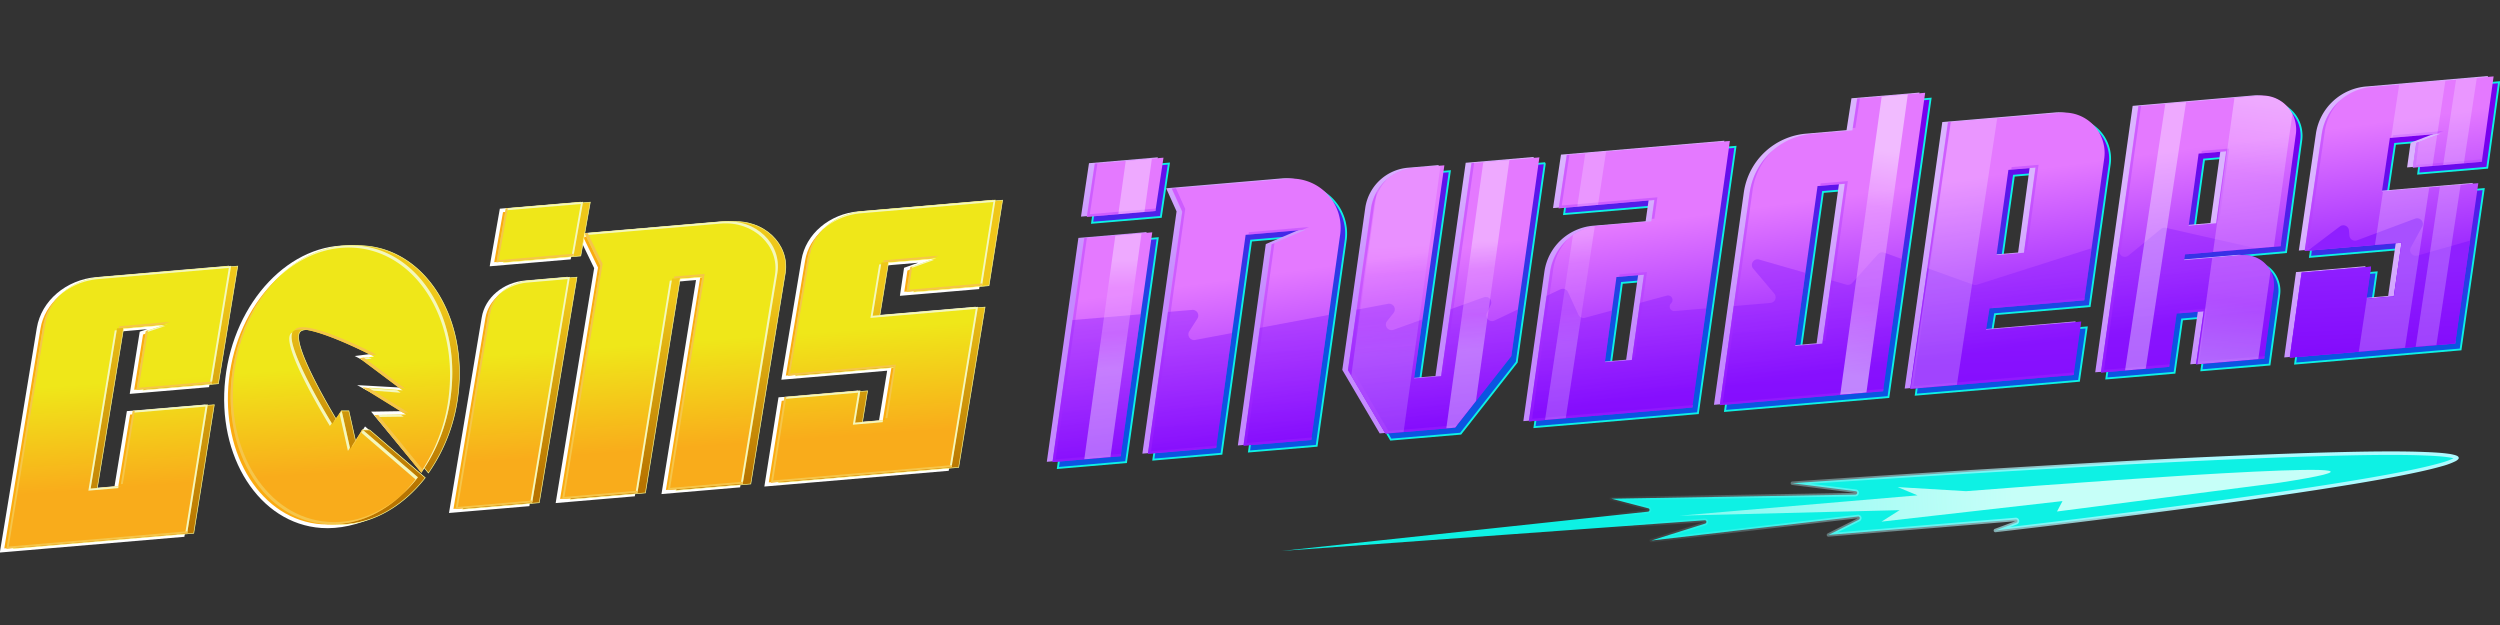 <svg id="Capa_1" data-name="Capa 1" xmlns="http://www.w3.org/2000/svg" xmlns:xlink="http://www.w3.org/1999/xlink" viewBox="0 0 720 180"><rect x="0" y="0" width="720" height="180" fill="#333333" stroke="none"/><defs><style>.cls-1{fill:none;}.cls-2,.cls-3,.cls-4,.cls-5,.cls-6,.cls-7,.cls-8,.cls-9{stroke:#0ef1e4;stroke-width:0.54px;}.cls-2,.cls-3,.cls-4,.cls-5,.cls-55,.cls-56,.cls-57,.cls-58,.cls-59,.cls-6,.cls-60,.cls-7,.cls-8,.cls-9{stroke-miterlimit:10;}.cls-2{fill:url(#Degradado_sin_nombre_38);}.cls-3{fill:url(#Degradado_sin_nombre_38-2);}.cls-4{fill:url(#Degradado_sin_nombre_38-3);}.cls-5{fill:url(#Degradado_sin_nombre_38-4);}.cls-6{fill:url(#Degradado_sin_nombre_38-5);}.cls-7{fill:url(#Degradado_sin_nombre_38-6);}.cls-8{fill:url(#Degradado_sin_nombre_38-7);}.cls-9{fill:url(#Degradado_sin_nombre_38-8);}.cls-10{fill:url(#Degradado_sin_nombre_31);}.cls-11{fill:url(#Degradado_sin_nombre_31-2);}.cls-12{fill:url(#Degradado_sin_nombre_31-3);}.cls-13{fill:url(#Degradado_sin_nombre_31-4);}.cls-14{fill:url(#Degradado_sin_nombre_31-5);}.cls-15{fill:url(#Degradado_sin_nombre_31-6);}.cls-16{fill:url(#Degradado_sin_nombre_31-7);}.cls-17{fill:url(#Degradado_sin_nombre_31-8);}.cls-18{fill:url(#Degradado_sin_nombre_23);}.cls-19{fill:url(#Degradado_sin_nombre_23-2);}.cls-20{fill:url(#Degradado_sin_nombre_23-3);}.cls-21{fill:url(#Degradado_sin_nombre_23-4);}.cls-22{fill:url(#Degradado_sin_nombre_23-5);}.cls-23{fill:url(#Degradado_sin_nombre_23-6);}.cls-24{fill:url(#Degradado_sin_nombre_23-7);}.cls-25{fill:url(#Degradado_sin_nombre_23-8);}.cls-26{opacity:0.46;}.cls-27{fill:#b43dff;}.cls-28{clip-path:url(#clip-path);}.cls-29{opacity:0.44;}.cls-29,.cls-39{fill:url(#Degradado_sin_nombre_17);}.cls-30{opacity:0.36;}.cls-31{fill:#fff;}.cls-32{fill:url(#Degradado_sin_nombre_67);}.cls-33{clip-path:url(#clip-path-2);}.cls-34{opacity:0.22;}.cls-35{clip-path:url(#clip-path-3);}.cls-36{fill:url(#Degradado_sin_nombre_67-2);}.cls-37{opacity:0.47;fill:url(#Degradado_sin_nombre_67-3);}.cls-38{clip-path:url(#clip-path-4);}.cls-40{clip-path:url(#clip-path-5);}.cls-41{opacity:0.49;}.cls-42{fill:url(#Degradado_sin_nombre_67-4);}.cls-43{clip-path:url(#clip-path-6);}.cls-44{clip-path:url(#clip-path-7);}.cls-45{fill:url(#Degradado_sin_nombre_70);}.cls-46{clip-path:url(#clip-path-8);}.cls-47{fill:url(#Degradado_sin_nombre_67-5);}.cls-48{fill:url(#Degradado_sin_nombre_67-6);}.cls-49{fill:url(#Degradado_sin_nombre_67-7);}.cls-50{fill:url(#Degradado_sin_nombre_67-8);}.cls-51{fill:url(#Degradado_sin_nombre_67-9);}.cls-52{fill:url(#Degradado_sin_nombre_67-10);}.cls-53{fill:#0ef1e4;stroke-linecap:round;stroke-linejoin:round;stroke-width:1.01px;stroke:url(#Degradado_sin_nombre_39);}.cls-54{fill:url(#Degradado_sin_nombre_2);}.cls-55{fill:#fbab10;stroke:#fff;stroke-width:1.07px;}.cls-56,.cls-57,.cls-58,.cls-59,.cls-60{stroke:#ffff95;stroke-width:0.18px;}.cls-56{fill:url(#Degradado_sin_nombre_144);}.cls-57{fill:url(#Degradado_sin_nombre_144-2);}.cls-58{fill:url(#Degradado_sin_nombre_144-3);}.cls-59{fill:url(#Degradado_sin_nombre_144-4);}.cls-60{fill:url(#Degradado_sin_nombre_144-5);}.cls-61{fill:url(#Degradado_sin_nombre_9);}.cls-62{fill:url(#Degradado_sin_nombre_9-2);}.cls-63{fill:url(#Degradado_sin_nombre_9-3);}.cls-64{fill:url(#Degradado_sin_nombre_9-4);}.cls-65{fill:url(#Degradado_sin_nombre_9-5);}.cls-66{fill:#f4f7bd;}.cls-67{fill:#f5c54a;}</style><linearGradient id="Degradado_sin_nombre_38" x1="330.02" y1="100.54" x2="327.95" y2="45.62" gradientTransform="matrix(1, 0.04, -0.04, 1, -4.94, -18.45)" gradientUnits="userSpaceOnUse"><stop offset="0" stop-color="#0c54e1"/><stop offset="1" stop-color="#70e"/></linearGradient><linearGradient id="Degradado_sin_nombre_38-2" x1="369.3" y1="99.06" x2="367.23" y2="44.14" xlink:href="#Degradado_sin_nombre_38"/><linearGradient id="Degradado_sin_nombre_38-3" x1="426.61" y1="96.9" x2="424.54" y2="41.98" xlink:href="#Degradado_sin_nombre_38"/><linearGradient id="Degradado_sin_nombre_38-4" x1="699.36" y1="86.63" x2="697.3" y2="31.71" xlink:href="#Degradado_sin_nombre_38"/><linearGradient id="Degradado_sin_nombre_38-5" x1="535.56" y1="92.8" x2="533.5" y2="37.88" xlink:href="#Degradado_sin_nombre_38"/><linearGradient id="Degradado_sin_nombre_38-6" x1="588.81" y1="90.79" x2="586.74" y2="35.87" xlink:href="#Degradado_sin_nombre_38"/><linearGradient id="Degradado_sin_nombre_38-7" x1="643.81" y1="88.72" x2="641.74" y2="33.8" xlink:href="#Degradado_sin_nombre_38"/><linearGradient id="Degradado_sin_nombre_38-8" x1="480.08" y1="94.89" x2="478.02" y2="39.97" xlink:href="#Degradado_sin_nombre_38"/><linearGradient id="Degradado_sin_nombre_31" x1="326.81" y1="88.89" x2="328.87" y2="41.33" gradientTransform="matrix(1, 0.04, -0.04, 1, -4.94, -18.45)" gradientUnits="userSpaceOnUse"><stop offset="0" stop-color="#c48aff"/><stop offset="1" stop-color="#dab4ff"/></linearGradient><linearGradient id="Degradado_sin_nombre_31-2" x1="366.68" y1="90.63" x2="368.74" y2="43.06" xlink:href="#Degradado_sin_nombre_31"/><linearGradient id="Degradado_sin_nombre_31-3" x1="421.95" y1="93.03" x2="424.02" y2="45.46" xlink:href="#Degradado_sin_nombre_31"/><linearGradient id="Degradado_sin_nombre_31-4" x1="692.57" y1="104.8" x2="694.64" y2="57.23" xlink:href="#Degradado_sin_nombre_31"/><linearGradient id="Degradado_sin_nombre_31-5" x1="530.15" y1="97.73" x2="532.21" y2="50.17" xlink:href="#Degradado_sin_nombre_31"/><linearGradient id="Degradado_sin_nombre_31-6" x1="583.72" y1="100.06" x2="585.79" y2="52.5" xlink:href="#Degradado_sin_nombre_31"/><linearGradient id="Degradado_sin_nombre_31-7" x1="638.04" y1="102.43" x2="640.11" y2="54.86" xlink:href="#Degradado_sin_nombre_31"/><linearGradient id="Degradado_sin_nombre_31-8" x1="475.63" y1="95.36" x2="477.69" y2="47.8" xlink:href="#Degradado_sin_nombre_31"/><linearGradient id="Degradado_sin_nombre_23" x1="336.29" y1="139.74" x2="327.56" y2="90.57" gradientTransform="matrix(1, 0.04, -0.04, 1, -4.94, -18.45)" gradientUnits="userSpaceOnUse"><stop offset="0" stop-color="#8914ff"/><stop offset="1" stop-color="#e479ff"/></linearGradient><linearGradient id="Degradado_sin_nombre_23-2" x1="373.52" y1="133.13" x2="364.79" y2="83.96" xlink:href="#Degradado_sin_nombre_23"/><linearGradient id="Degradado_sin_nombre_23-3" x1="432.41" y1="122.68" x2="423.68" y2="73.5" xlink:href="#Degradado_sin_nombre_23"/><linearGradient id="Degradado_sin_nombre_23-4" x1="700.56" y1="75.06" x2="691.82" y2="25.89" xlink:href="#Degradado_sin_nombre_23"/><linearGradient id="Degradado_sin_nombre_23-5" x1="539.37" y1="103.68" x2="530.64" y2="54.51" xlink:href="#Degradado_sin_nombre_23"/><linearGradient id="Degradado_sin_nombre_23-6" x1="590.56" y1="94.59" x2="581.83" y2="45.42" xlink:href="#Degradado_sin_nombre_23"/><linearGradient id="Degradado_sin_nombre_23-7" x1="645.03" y1="84.92" x2="636.29" y2="35.75" xlink:href="#Degradado_sin_nombre_23"/><linearGradient id="Degradado_sin_nombre_23-8" x1="483.94" y1="113.52" x2="475.21" y2="64.35" xlink:href="#Degradado_sin_nombre_23"/><clipPath id="clip-path"><path class="cls-1" d="M312.21,68.59l19.64-1.68-9.1,64.48-19.64,1.69Zm3.05-21.49,19.82-1.69-2.31,15.36L313,62.46Z"/></clipPath><linearGradient id="Degradado_sin_nombre_17" x1="522.64" y1="120.43" x2="519.42" y2="80.91" gradientTransform="matrix(1, 0.04, -0.04, 1, -4.94, -18.45)" gradientUnits="userSpaceOnUse"><stop offset="0" stop-color="#7d00fa"/><stop offset="1" stop-color="#8f1fff"/></linearGradient><linearGradient id="Degradado_sin_nombre_67" x1="330.31" y1="76.98" x2="333.53" y2="111.45" gradientTransform="matrix(1, 0.04, -0.04, 1, -4.94, -18.45)" gradientUnits="userSpaceOnUse"><stop offset="0.09" stop-color="#fff"/><stop offset="0.32" stop-color="#efb1ff"/><stop offset="0.7" stop-color="#eda7ff"/><stop offset="1" stop-color="#fff"/></linearGradient><clipPath id="clip-path-2"><path class="cls-1" d="M386,67.32l-8.38,59.39-19.5,1.64,8.05-58,9.89-4.22-17.32,1.5L350.23,129l-19.64,1.68L340.44,61l-3-6.66,33.14-2.84A14.16,14.16,0,0,1,386,67.32Z"/></clipPath><clipPath id="clip-path-3"><path class="cls-1" d="M443.35,45.27l-8.09,57.3-16.16,20.6L399,124.88,388.21,106.6l6.63-46.71a13.63,13.63,0,0,1,12.43-11.54l8.71-.74L407.26,109l7.78-.67L423.75,47l19.64-1.68Z"/></clipPath><linearGradient id="Degradado_sin_nombre_67-2" x1="430.04" y1="67.68" x2="433.25" y2="102.14" xlink:href="#Degradado_sin_nombre_67"/><linearGradient id="Degradado_sin_nombre_67-3" x1="410.66" y1="69.49" x2="413.88" y2="103.95" xlink:href="#Degradado_sin_nombre_67"/><clipPath id="clip-path-4"><path class="cls-1" d="M694.87,48.28l19.89-1.69L718.16,22l-34.88,3a16,16,0,0,0-14.63,13.51l-4.93,33.78,27.9-2.39-2.21,15.45-7.86.67,1.31-9.23-20,1.7L659.44,103l47.65-4.07,6.66-46.18L686,55.12l2.28-15.39,14.59-1.24-7,2.69Z"/></clipPath><clipPath id="clip-path-5"><path class="cls-1" d="M534.85,28.37l19.6-1.65-12.14,85.93-47,4,8.61-61.33a19.81,19.81,0,0,1,18.07-16.78l11.49-1Zm-3.58,24.56-7.82.66L517,99.64l7.83-.67Z"/></clipPath><linearGradient id="Degradado_sin_nombre_67-4" x1="551.31" y1="33.38" x2="543.95" y2="105.07" xlink:href="#Degradado_sin_nombre_67"/><clipPath id="clip-path-6"><path class="cls-1" d="M597.19,108l-47.06,4L561,35.23l32.34-2.75a11.62,11.62,0,0,1,12.7,13l-5.78,41-27.28,2.33-1,6.15,27.41-2.34Zm-11-59.73-7.77.66L575,73.45l7.89-.67Z"/></clipPath><clipPath id="clip-path-7"><path class="cls-1" d="M656.82,70.91l-27.54,2.35L629,74.93l16.52-1.41a8.51,8.51,0,0,1,9.34,7.62,8,8,0,0,1,0,1.89l-2.78,20.27-19.64,1.64,2.21-15.31-7.77.67-2.17,15.35-19.64,1.64,10.77-76.73,34.74-3a9.72,9.72,0,0,1,10.65,8.68,9.07,9.07,0,0,1,0,2.21Zm-18.58-6.62,2.87-20.73-7.91.68L630.34,65Z"/></clipPath><linearGradient id="Degradado_sin_nombre_70" x1="658.13" y1="21.37" x2="651.24" y2="97.19" gradientTransform="matrix(1, 0.04, -0.04, 1, -4.94, -18.45)" gradientUnits="userSpaceOnUse"><stop offset="0" stop-color="#fff"/><stop offset="0.28" stop-color="#efb1ff"/><stop offset="0.77" stop-color="#eda7ff"/><stop offset="1" stop-color="#fff"/></linearGradient><clipPath id="clip-path-8"><path class="cls-1" d="M451.2,44.59l47-4-10.83,76.76-47.06,4,6.1-43.21A15.52,15.52,0,0,1,460.57,65l15-1.27.86-6.15L448.88,60Zm11,59.73,7.77-.65,3.47-24.56-7.9.67Z"/></clipPath><linearGradient id="Degradado_sin_nombre_67-5" x1="628" y1="49.2" x2="631.22" y2="83.67" xlink:href="#Degradado_sin_nombre_67"/><linearGradient id="Degradado_sin_nombre_67-6" x1="463.01" y1="64.6" x2="466.23" y2="99.07" xlink:href="#Degradado_sin_nombre_67"/><linearGradient id="Degradado_sin_nombre_67-7" x1="712.56" y1="41.31" x2="715.77" y2="75.78" xlink:href="#Degradado_sin_nombre_67"/><linearGradient id="Degradado_sin_nombre_67-8" x1="570.59" y1="54.56" x2="573.8" y2="89.03" xlink:href="#Degradado_sin_nombre_67"/><linearGradient id="Degradado_sin_nombre_67-9" x1="696.64" y1="42.79" x2="699.86" y2="77.26" xlink:href="#Degradado_sin_nombre_67"/><linearGradient id="Degradado_sin_nombre_67-10" x1="655.29" y1="46.65" x2="658.5" y2="81.12" xlink:href="#Degradado_sin_nombre_67"/><linearGradient id="Degradado_sin_nombre_39" x1="622.89" y1="369.12" x2="491.81" y2="281.81" gradientTransform="matrix(1, 0.04, 0.04, -1, -24.02, 442.65)" gradientUnits="userSpaceOnUse"><stop offset="0" stop-color="#adfaff"/><stop offset="1" stop-color="#c5f8ff" stop-opacity="0"/></linearGradient><linearGradient id="Degradado_sin_nombre_2" x1="590.98" y1="323.71" x2="383.33" y2="306.26" gradientTransform="matrix(1, 0.04, 0.04, -1, -24.02, 442.65)" gradientUnits="userSpaceOnUse"><stop offset="0" stop-color="#c6fff8"/><stop offset="1" stop-color="#fff" stop-opacity="0"/></linearGradient><linearGradient id="Degradado_sin_nombre_144" x1="43.2" y1="94.97" x2="50.06" y2="172.97" gradientTransform="matrix(1, 0.04, -0.04, 1, -4.94, -18.45)" gradientUnits="userSpaceOnUse"><stop offset="0.09" stop-color="#efc719"/><stop offset="1" stop-color="#b87400"/></linearGradient><linearGradient id="Degradado_sin_nombre_144-2" x1="264.79" y1="86.88" x2="268.32" y2="145.23" xlink:href="#Degradado_sin_nombre_144"/><linearGradient id="Degradado_sin_nombre_144-3" x1="160.14" y1="93.21" x2="163.66" y2="151.56" xlink:href="#Degradado_sin_nombre_144"/><linearGradient id="Degradado_sin_nombre_144-4" x1="108.84" y1="96.32" x2="112.37" y2="154.66" xlink:href="#Degradado_sin_nombre_144"/><linearGradient id="Degradado_sin_nombre_144-5" x1="203.52" y1="90.59" x2="207.05" y2="148.93" xlink:href="#Degradado_sin_nombre_144"/><linearGradient id="Degradado_sin_nombre_9" x1="43.69" y1="124.43" x2="48.63" y2="168.89" gradientTransform="matrix(1, 0.04, -0.04, 1, -4.94, -18.45)" gradientUnits="userSpaceOnUse"><stop offset="0.05" stop-color="#efe719"/><stop offset="0.73" stop-color="#f9ac1b"/></linearGradient><linearGradient id="Degradado_sin_nombre_9-2" x1="263.25" y1="100.03" x2="268.19" y2="144.49" xlink:href="#Degradado_sin_nombre_9"/><linearGradient id="Degradado_sin_nombre_9-3" x1="159.07" y1="111.61" x2="164.01" y2="156.07" xlink:href="#Degradado_sin_nombre_9"/><linearGradient id="Degradado_sin_nombre_9-4" x1="107.69" y1="117.31" x2="112.63" y2="161.78" xlink:href="#Degradado_sin_nombre_9"/><linearGradient id="Degradado_sin_nombre_9-5" x1="201.56" y1="106.88" x2="206.5" y2="151.35" xlink:href="#Degradado_sin_nombre_9"/></defs><path class="cls-2" d="M313.78,70.29l19.64-1.68-9.11,64.48-19.64,1.69Zm3.05-21.49,19.81-1.69-2.31,15.36-19.81,1.69Z"/><path class="cls-3" d="M387.58,69l-8.38,59.39-19.49,1.64,8.05-58,9.88-4.23-17.32,1.5-8.53,61.39-19.63,1.68L342,62.65,339,56l33.13-2.84A14.16,14.16,0,0,1,387.58,69Z"/><path class="cls-4" d="M444.92,47l-8.1,57.3-16.15,20.6-20.12,1.71L389.77,108.3l6.63-46.71a13.64,13.64,0,0,1,12.43-11.54l8.72-.74-8.72,61.4,7.77-.67,8.72-61.39L445,47Z"/><path class="cls-5" d="M696.44,50l19.89-1.69,3.4-24.63-34.89,3a16,16,0,0,0-14.62,13.51l-4.94,33.78,27.9-2.39L691,87l-7.86.67,1.32-9.23-20,1.7L661,104.71l47.65-4.07,6.65-46.18-27.79,2.36,2.27-15.39,14.6-1.24-7,2.69Z"/><path class="cls-6" d="M536.42,30.07,556,28.42l-12.13,85.93-47.06,4L505.44,57a19.8,19.8,0,0,1,18.07-16.78l11.49-1Zm-3.58,24.56-7.83.66-6.47,46.05,7.84-.67Z"/><path class="cls-7" d="M598.75,109.67l-47,4,10.83-76.76,32.34-2.75a11.62,11.62,0,0,1,12.7,13l-5.79,41-27.27,2.33-1,6.15,27.41-2.34Zm-11-59.73L580,50.6l-3.47,24.55,7.9-.67Z"/><path class="cls-8" d="M658.38,72.61,630.84,75l-.27,1.67,16.53-1.41a8.52,8.52,0,0,1,9.32,9.51L653.63,105,634,106.64l2.21-15.31-7.77.67-2.17,15.35L606.63,109l10.76-76.73,34.75-3A9.73,9.73,0,0,1,662.79,38a10.2,10.2,0,0,1,0,2.21ZM639.81,66l2.86-20.73-7.9.68-2.86,20.72Z"/><path class="cls-9" d="M452.76,46.29l47.05-4L489,119l-47.07,4L448,79.84a15.54,15.54,0,0,1,14.13-13.12l15-1.27L478,59.3l-27.54,2.35Zm11,59.74,7.77-.66L475,80.81l-7.89.67Z"/><path class="cls-10" d="M310.58,68.52l19.64-1.68-9.11,64.48L301.48,133ZM313.63,47l19.82-1.69L331.13,60.7l-19.81,1.69Z"/><path class="cls-11" d="M384.38,67.25,376,126.64l-19.5,1.65,8.05-58,9.89-4.23-17.33,1.5L348.6,129,329,130.65l9.85-69.77-3-6.66L369,51.39A14.14,14.14,0,0,1,384.38,67.25Z"/><path class="cls-12" d="M441.72,45.2l-8.1,57.31L417.47,123.1l-20.12,1.72-10.77-18.29,6.62-46.71a13.62,13.62,0,0,1,12.44-11.53l8.71-.75-8.72,61.4,7.78-.66,8.71-61.4,19.64-1.68Z"/><path class="cls-13" d="M693.24,48.22l19.89-1.7,3.4-24.63-34.88,3A16,16,0,0,0,667,38.38l-4.94,33.78L690,69.78l-2.21,15.44-7.86.67,1.32-9.23-20,1.7-3.39,24.58,47.65-4.07,6.65-46.18-27.79,2.36,2.27-15.38,14.6-1.25-7,2.69Z"/><path class="cls-14" d="M533.22,28.3l19.59-1.64-12.13,85.93-47.06,4,8.62-61.32a19.81,19.81,0,0,1,18.07-16.79l11.49-1Zm-3.58,24.56-7.83.67-6.47,46,7.84-.67Z"/><path class="cls-15" d="M595.55,107.91l-47,4,10.83-76.76,32.34-2.75a11.62,11.62,0,0,1,12.7,13l-5.78,41-27.28,2.33-1,6.16,27.41-2.34Zm-11-59.73-7.77.66-3.47,24.55,7.9-.67Z"/><path class="cls-16" d="M655.19,70.85l-27.54,2.34-.28,1.67,16.53-1.41A8.52,8.52,0,0,1,653.22,83l-2.78,20.28-19.64,1.64L633,89.56l-7.77.67-2.17,15.35-19.64,1.64L614.2,30.49l34.74-3a9.71,9.71,0,0,1,10.62,10.89Zm-18.58-6.63,2.86-20.73-7.9.68-2.86,20.72Z"/><path class="cls-17" d="M449.56,44.53l47.05-4-10.83,76.76-47.06,4,6.09-43.22A15.52,15.52,0,0,1,458.94,65l15-1.28.87-6.15-27.54,2.36Zm11,59.73,7.77-.66,3.47-24.55-7.89.67Z"/><path class="cls-18" d="M312.21,68.59l19.64-1.68-9.1,64.48-19.64,1.69Zm3.05-21.49,19.82-1.69-2.31,15.36L313,62.46Z"/><path class="cls-19" d="M386,67.32l-8.38,59.39-19.5,1.64,8.05-58,9.89-4.22-17.32,1.5L350.23,129l-19.64,1.68L340.44,61l-3-6.66,33.14-2.84A14.16,14.16,0,0,1,386,67.32Z"/><path class="cls-20" d="M443.35,45.27l-8.09,57.3-16.16,20.6L399,124.88,388.21,106.6l6.63-46.71a13.63,13.63,0,0,1,12.43-11.54l8.71-.74L407.26,109l7.78-.67L423.75,47l19.64-1.68Z"/><path class="cls-21" d="M694.87,48.28l19.89-1.69L718.16,22l-34.88,3a16,16,0,0,0-14.63,13.51l-4.93,33.78,27.9-2.39-2.21,15.45-7.86.67,1.31-9.23-20,1.7L659.44,103l47.65-4.07,6.66-46.18L686,55.12l2.28-15.39,14.59-1.24-7,2.69Z"/><path class="cls-22" d="M534.85,28.37l19.6-1.65-12.14,85.93-47,4,8.61-61.33a19.81,19.81,0,0,1,18.07-16.78l11.49-1Zm-3.58,24.56-7.82.66L517,99.64l7.83-.67Z"/><path class="cls-23" d="M597.19,108l-47.06,4L561,35.23l32.34-2.75a11.62,11.62,0,0,1,12.7,13l-5.78,41-27.28,2.33-1,6.15,27.41-2.34Zm-11-59.73-7.77.66L575,73.45l7.89-.67Z"/><path class="cls-24" d="M656.82,70.91l-27.54,2.35L629,74.93l16.52-1.41a8.51,8.51,0,0,1,9.34,7.62,8,8,0,0,1,0,1.89l-2.78,20.27-19.64,1.64,2.21-15.31-7.77.67-2.17,15.35-19.64,1.64,10.77-76.73,34.74-3a9.72,9.72,0,0,1,10.65,8.68,9.07,9.07,0,0,1,0,2.21Zm-18.58-6.62,2.87-20.73-7.91.68L630.34,65Z"/><path class="cls-25" d="M451.2,44.59l47-4-10.83,76.76-47.06,4,6.1-43.21A15.52,15.52,0,0,1,460.57,65l15-1.27.86-6.15L448.88,60Zm11,59.73,7.77-.65,3.47-24.56-7.9.67Z"/><g class="cls-26"><polygon class="cls-27" points="332.93 60.05 313.87 61.68 316.06 47.04 315.32 47.1 313.01 62.46 332.82 60.77 332.93 60.05"/><polygon class="cls-27" points="313.02 68.53 312.27 68.59 303.17 133.08 322.8 131.39 322.91 130.67 304.02 132.3 313.02 68.53"/><polygon class="cls-27" points="359.66 66.87 359.56 67.58 374.91 66.26 376.99 65.37 359.66 66.87"/><polygon class="cls-27" points="367.04 70.04 366.25 70.38 358.2 128.36 377.69 126.71 377.8 125.99 359.05 127.57 367.04 70.04"/><polygon class="cls-27" points="341.35 60.17 338.66 54.19 337.5 54.29 340.5 60.95 330.65 130.72 350.29 129.04 350.39 128.32 331.5 129.94 341.35 60.17"/><path class="cls-27" d="M389.12,105.82l6.62-46.71a13.59,13.59,0,0,1,3.84-7.57,13.7,13.7,0,0,0-4.69,8.35l-6.62,46.71L399,124.89l20.12-1.72.6-.76-19.87,1.69Z"/><polygon class="cls-27" points="424.56 46.89 423.81 46.95 415.2 107.63 415.95 107.56 424.56 46.89"/><path class="cls-27" d="M692.52,69.06l-27.9,2.39,4.94-33.78a16,16,0,0,1,4.57-8.91,16,16,0,0,0-5.42,9.69l-4.94,33.78,27.9-2.38-2.1,14.72.74-.06Z"/><polygon class="cls-27" points="696.66 40.88 695.87 41.18 694.93 48.29 714.82 46.59 714.92 45.87 695.78 47.5 696.66 40.88"/><polygon class="cls-27" points="663.64 78.37 662.89 78.43 659.5 103.01 707.15 98.94 707.25 98.22 660.35 102.23 663.64 78.37"/><polygon class="cls-27" points="689.13 38.95 689.03 39.67 701.35 38.62 703.73 37.71 689.13 38.95"/><polygon class="cls-27" points="535.65 28.31 534.91 28.37 533.6 36.86 534.34 36.8 535.65 28.31"/><polygon class="cls-27" points="524.25 53.53 531.33 52.93 524.97 98.25 525.72 98.19 532.18 52.15 524.35 52.81 524.25 53.53"/><path class="cls-27" d="M504.78,54.56a19.76,19.76,0,0,1,5.74-11.18,19.76,19.76,0,0,0-6.59,12l-8.62,61.32,47.06-4,.1-.72-46.31,4Z"/><polygon class="cls-27" points="579.24 48.84 586.26 48.24 583.02 72.07 583.77 72 587.11 47.46 579.34 48.12 579.24 48.84"/><polygon class="cls-27" points="573.73 88.76 600.27 86.49 600.38 85.77 573.85 88.04 573.73 88.76"/><polygon class="cls-27" points="561.77 35.17 561.02 35.23 550.19 111.99 597.24 107.98 597.35 107.26 551.04 111.21 561.77 35.17"/><polygon class="cls-27" points="630.07 73.2 656.88 70.92 656.97 70.2 630.19 72.48 630.07 73.2"/><polygon class="cls-27" points="616.63 30.49 615.89 30.56 605.12 107.29 624.76 105.65 624.86 104.93 605.97 106.51 616.63 30.49"/><polygon class="cls-27" points="634.01 44.17 641.16 43.56 638.4 63.57 639.15 63.51 642.01 42.78 634.11 43.45 634.01 44.17"/><polygon class="cls-27" points="635.55 88.85 627.78 89.52 627.68 90.23 634.7 89.63 632.49 104.95 652.13 103.31 652.23 102.58 633.34 104.16 635.55 88.85"/><polygon class="cls-27" points="466.33 79.72 473.47 79.12 470.11 102.95 470.86 102.89 474.32 78.33 466.43 79 466.33 79.72"/><polygon class="cls-27" points="477.33 56.82 449.79 59.17 452 44.53 451.25 44.6 448.94 59.96 476.48 57.6 475.72 63.03 476.46 62.97 477.33 56.82"/><path class="cls-27" d="M447.35,77.36a15.53,15.53,0,0,1,4.42-8.65,15.54,15.54,0,0,0-5.27,9.43l-6.09,43.22,47.06-4,.1-.71-46.31,3.95Z"/></g><g class="cls-28"><path class="cls-29" d="M343.33,89.25l-42.45,3.61a1.64,1.64,0,0,0-1.43,1.19l-11.32,40.3a1.63,1.63,0,0,0,1.14,2,1.66,1.66,0,0,0,.55.06l425.29-28.74a1.63,1.63,0,0,0,1.39-1l17.94-41.17a1.63,1.63,0,0,0-1.94-2.23L696.18,73.63a1.64,1.64,0,0,1-2-1.13,1.7,1.7,0,0,1,.14-1.23l3.27-6a1.64,1.64,0,0,0-2-2.31l-16.77,6.26a1.64,1.64,0,0,1-2.2-1.4l-.12-1.44a1.62,1.62,0,0,0-1.76-1.49,1.69,1.69,0,0,0-.86.33l-11.37,8.6a1.6,1.6,0,0,1-1.35.3l-37.4-8.5a1.66,1.66,0,0,0-1.41.33L613,73.6a1.62,1.62,0,0,1-2.3-.22,1.67,1.67,0,0,1-.37-.9l-.12-1.4a1.63,1.63,0,0,0-1.77-1.48,1.36,1.36,0,0,0-.35.07L569.36,82a1.61,1.61,0,0,1-1.06,0l-25.65-9.24a1.65,1.65,0,0,0-1.78.44l-7.46,8.31a1.64,1.64,0,0,1-1.65.48L506.6,74.74a1.64,1.64,0,0,0-2,1.12,1.62,1.62,0,0,0,.33,1.51L511,84.56a1.63,1.63,0,0,1-1.11,2.68l-27.61,2.35a1.3,1.3,0,0,1-1-2.24,1.32,1.32,0,0,0,.05-1.85,1.3,1.3,0,0,0-1.29-.36l-23.54,6.38a1.62,1.62,0,0,1-1.92-.89l-3-6.51a1.63,1.63,0,0,0-2.17-.8h0l-19,9a1.63,1.63,0,0,1-2.18-.77,1.67,1.67,0,0,1,0-1.4l1.1-2.34a1.63,1.63,0,0,0-.8-2.17,1.62,1.62,0,0,0-1.24,0L401.29,95a1.64,1.64,0,0,1-2.07-1,1.61,1.61,0,0,1,.24-1.51l1.9-2.37a1.65,1.65,0,0,0-.28-2.3,1.62,1.62,0,0,0-1.31-.32L344.19,97.91a1.63,1.63,0,0,1-1.9-1.31,1.61,1.61,0,0,1,.22-1.17l2.34-3.68a1.63,1.63,0,0,0-1.52-2.5Z"/><g class="cls-30"><polygon class="cls-31" points="630.34 -14.62 618.66 62.64 608.03 133.02 607.54 144.8 607.42 147.73 610.38 147.86 611.67 147.91 623.74 68.09 633.99 0.29 634.47 -11.5 634.6 -14.44 631.62 -14.56 630.34 -14.62"/><polygon class="cls-31" points="464.68 -9.48 453 67.77 442.36 138.15 441.88 149.94 441.75 152.87 444.73 153 446.01 153.05 458.08 73.22 468.33 5.42 468.82 -6.37 468.94 -9.3 465.97 -9.42 464.68 -9.48"/><polygon class="cls-31" points="716.06 -26.18 714.78 -26.23 703.1 51.02 692.46 121.4 691.97 133.18 691.85 136.12 694.82 136.24 696.11 136.29 708.17 56.48 718.42 -11.33 718.91 -23.12 719.03 -26.06 716.06 -26.18"/><polygon class="cls-31" points="569.6 -15.86 557.92 61.4 547.28 131.77 546.79 143.56 546.4 152.92 555.87 153.31 557.15 153.37 569.23 73.54 579.47 5.73 579.96 -6.05 580.35 -15.42 570.89 -15.81 569.6 -15.86"/><polygon class="cls-31" points="706.41 9.08 706.9 -2.71 707.29 -12.07 697.83 -12.46 696.54 -12.52 684.86 64.74 674.22 135.11 673.74 146.9 673.35 156.26 682.82 156.65 684.1 156.71 696.17 76.89 706.41 9.08"/><polygon class="cls-31" points="431.14 18.21 420.3 96.24 410.94 163.68 410.32 178.69 414.42 181.61 415.88 181.67 427.08 101.06 436.08 36.2 436.7 21.2 436.82 18.45 432.59 18.27 431.14 18.21"/><polygon class="cls-32" points="330.11 3.86 319.27 81.89 309.9 149.32 309.28 164.34 313.4 167.25 314.85 167.31 326.05 86.7 335.05 21.85 335.67 6.84 335.79 4.1 331.56 3.92 330.11 3.86"/><polygon class="cls-31" points="545.93 -1.03 535.09 76.99 525.72 144.43 525.1 159.44 524.99 162.18 529.22 162.36 530.67 162.42 541.87 81.8 550.87 16.95 551.49 1.94 551.61 -0.8 547.38 -0.97 545.93 -1.03"/><polygon class="cls-31" points="420.44 -2.83 420.8 -11.58 407.34 -12.13 405.88 -12.2 395.04 65.83 385.68 133.27 385.06 148.28 384.69 157.03 398.15 157.59 399.62 157.65 410.81 77.03 419.81 12.19 420.44 -2.83"/><polygon class="cls-31" points="651.15 -26.7 640.31 51.34 630.94 118.76 630.32 133.78 629.96 142.53 643.42 143.08 644.88 143.14 656.07 62.53 665.09 -2.32 665.71 -17.33 666.07 -26.08 652.6 -26.64 651.15 -26.7"/></g></g><g class="cls-33"><path class="cls-29" d="M343.33,89.25l-42.45,3.61a1.64,1.64,0,0,0-1.43,1.19l-11.32,40.3a1.63,1.63,0,0,0,1.14,2,1.66,1.66,0,0,0,.55.06l425.29-28.74a1.63,1.63,0,0,0,1.39-1l17.94-41.17a1.63,1.63,0,0,0-1.94-2.23L696.18,73.63a1.64,1.64,0,0,1-2-1.13,1.7,1.7,0,0,1,.14-1.23l3.27-6a1.64,1.64,0,0,0-2-2.31l-16.77,6.26a1.64,1.64,0,0,1-2.2-1.4l-.12-1.44a1.62,1.62,0,0,0-1.76-1.49,1.69,1.69,0,0,0-.86.33l-11.37,8.6a1.6,1.6,0,0,1-1.35.3l-37.4-8.5a1.66,1.66,0,0,0-1.41.33L613,73.6a1.62,1.62,0,0,1-2.3-.22,1.67,1.67,0,0,1-.37-.9l-.12-1.4a1.63,1.63,0,0,0-1.77-1.48,1.36,1.36,0,0,0-.35.07L569.36,82a1.61,1.61,0,0,1-1.06,0l-25.65-9.24a1.65,1.65,0,0,0-1.78.44l-7.46,8.31a1.64,1.64,0,0,1-1.65.48L506.6,74.74a1.64,1.64,0,0,0-2,1.12,1.62,1.62,0,0,0,.33,1.51L511,84.56a1.63,1.63,0,0,1-1.11,2.68l-27.61,2.35a1.3,1.3,0,0,1-1-2.24,1.32,1.32,0,0,0,.05-1.85,1.3,1.3,0,0,0-1.29-.36l-23.54,6.38a1.62,1.62,0,0,1-1.92-.89l-3-6.51a1.63,1.63,0,0,0-2.17-.8h0l-19,9a1.63,1.63,0,0,1-2.18-.77,1.67,1.67,0,0,1,0-1.4l1.1-2.34a1.63,1.63,0,0,0-.8-2.17,1.62,1.62,0,0,0-1.24,0L401.29,95a1.64,1.64,0,0,1-2.07-1,1.61,1.61,0,0,1,.24-1.51l1.9-2.37a1.65,1.65,0,0,0-.28-2.3,1.62,1.62,0,0,0-1.31-.32L344.19,97.91a1.63,1.63,0,0,1-1.9-1.31,1.61,1.61,0,0,1,.22-1.17l2.34-3.68a1.63,1.63,0,0,0-1.52-2.5Z"/><g class="cls-34"><polygon class="cls-31" points="630.34 -14.62 618.66 62.64 608.03 133.02 607.54 144.8 607.42 147.73 610.38 147.86 611.67 147.91 623.74 68.09 633.99 0.29 634.47 -11.5 634.6 -14.44 631.62 -14.56 630.34 -14.62"/><polygon class="cls-31" points="464.68 -9.48 453 67.77 442.36 138.15 441.88 149.94 441.75 152.87 444.73 153 446.01 153.05 458.08 73.22 468.33 5.42 468.82 -6.37 468.94 -9.3 465.97 -9.42 464.68 -9.48"/><polygon class="cls-31" points="716.06 -26.18 714.78 -26.23 703.1 51.02 692.46 121.4 691.97 133.18 691.85 136.12 694.82 136.24 696.11 136.29 708.17 56.48 718.42 -11.33 718.91 -23.12 719.03 -26.06 716.06 -26.18"/><polygon class="cls-31" points="569.6 -15.86 557.92 61.4 547.28 131.77 546.79 143.56 546.4 152.92 555.87 153.31 557.15 153.37 569.23 73.54 579.47 5.73 579.96 -6.05 580.35 -15.42 570.89 -15.81 569.6 -15.86"/><polygon class="cls-31" points="706.41 9.08 706.9 -2.71 707.29 -12.07 697.83 -12.46 696.54 -12.52 684.86 64.74 674.22 135.11 673.74 146.9 673.35 156.26 682.82 156.65 684.1 156.71 696.17 76.89 706.41 9.08"/><polygon class="cls-31" points="431.14 18.21 420.3 96.24 410.94 163.68 410.32 178.69 414.42 181.61 415.88 181.67 427.08 101.06 436.08 36.2 436.7 21.2 436.82 18.45 432.59 18.27 431.14 18.21"/><polygon class="cls-31" points="330.11 3.86 319.27 81.89 309.9 149.32 309.28 164.34 313.4 167.25 314.85 167.31 326.05 86.7 335.05 21.85 335.67 6.84 335.79 4.1 331.56 3.92 330.11 3.86"/><polygon class="cls-31" points="545.93 -1.03 535.09 76.99 525.72 144.43 525.1 159.44 524.99 162.18 529.22 162.36 530.67 162.42 541.87 81.8 550.87 16.95 551.49 1.94 551.61 -0.8 547.38 -0.97 545.93 -1.03"/><polygon class="cls-31" points="420.44 -2.83 420.8 -11.58 407.34 -12.13 405.88 -12.2 395.04 65.83 385.68 133.27 385.06 148.28 384.69 157.03 398.15 157.59 399.62 157.65 410.81 77.03 419.81 12.19 420.44 -2.83"/><polygon class="cls-31" points="651.15 -26.7 640.31 51.34 630.94 118.76 630.32 133.78 629.96 142.53 643.42 143.08 644.88 143.14 656.07 62.53 665.09 -2.32 665.71 -17.33 666.07 -26.08 652.6 -26.64 651.15 -26.7"/></g></g><g class="cls-35"><path class="cls-29" d="M343.33,89.25l-42.45,3.61a1.64,1.64,0,0,0-1.43,1.19l-11.32,40.3a1.63,1.63,0,0,0,1.14,2,1.66,1.66,0,0,0,.55.06l425.29-28.74a1.63,1.63,0,0,0,1.39-1l17.94-41.17a1.63,1.63,0,0,0-1.94-2.23L696.18,73.63a1.64,1.64,0,0,1-2-1.13,1.7,1.7,0,0,1,.14-1.23l3.27-6a1.64,1.64,0,0,0-2-2.31l-16.77,6.26a1.64,1.64,0,0,1-2.2-1.4l-.12-1.44a1.62,1.62,0,0,0-1.76-1.49,1.69,1.69,0,0,0-.86.33l-11.37,8.6a1.6,1.6,0,0,1-1.35.3l-37.4-8.5a1.66,1.66,0,0,0-1.41.33L613,73.6a1.62,1.62,0,0,1-2.3-.22,1.67,1.67,0,0,1-.37-.9l-.12-1.4a1.63,1.63,0,0,0-1.77-1.48,1.36,1.36,0,0,0-.35.07L569.36,82a1.61,1.61,0,0,1-1.06,0l-25.65-9.24a1.65,1.65,0,0,0-1.78.44l-7.46,8.31a1.64,1.64,0,0,1-1.65.48L506.6,74.74a1.64,1.64,0,0,0-2,1.12,1.62,1.62,0,0,0,.33,1.51L511,84.56a1.63,1.63,0,0,1-1.11,2.68l-27.61,2.35a1.3,1.3,0,0,1-1-2.24,1.32,1.32,0,0,0,.05-1.85,1.3,1.3,0,0,0-1.29-.36l-23.54,6.38a1.62,1.62,0,0,1-1.92-.89l-3-6.51a1.63,1.63,0,0,0-2.17-.8h0l-19,9a1.63,1.63,0,0,1-2.18-.77,1.67,1.67,0,0,1,0-1.4l1.1-2.34a1.63,1.63,0,0,0-.8-2.17,1.62,1.62,0,0,0-1.24,0L401.29,95a1.64,1.64,0,0,1-2.07-1,1.61,1.61,0,0,1,.24-1.51l1.9-2.37a1.65,1.65,0,0,0-.28-2.3,1.62,1.62,0,0,0-1.31-.32L344.19,97.91a1.63,1.63,0,0,1-1.9-1.31,1.61,1.61,0,0,1,.22-1.17l2.34-3.68a1.63,1.63,0,0,0-1.52-2.5Z"/><g class="cls-30"><polygon class="cls-31" points="630.34 -14.62 618.66 62.64 608.03 133.02 607.54 144.8 607.42 147.73 610.38 147.86 611.67 147.91 623.74 68.09 633.99 0.29 634.47 -11.5 634.6 -14.44 631.62 -14.56 630.34 -14.62"/><polygon class="cls-31" points="464.68 -9.48 453 67.77 442.36 138.15 441.88 149.94 441.75 152.87 444.73 153 446.01 153.05 458.08 73.22 468.33 5.42 468.82 -6.37 468.94 -9.3 465.97 -9.42 464.68 -9.48"/><polygon class="cls-31" points="716.06 -26.18 714.78 -26.23 703.1 51.02 692.46 121.4 691.97 133.18 691.85 136.12 694.82 136.24 696.11 136.29 708.17 56.48 718.42 -11.33 718.91 -23.12 719.03 -26.06 716.06 -26.18"/><polygon class="cls-31" points="569.6 -15.86 557.92 61.4 547.28 131.77 546.79 143.56 546.4 152.92 555.87 153.31 557.15 153.37 569.23 73.54 579.47 5.73 579.96 -6.05 580.35 -15.42 570.89 -15.81 569.6 -15.86"/><polygon class="cls-31" points="706.41 9.08 706.9 -2.71 707.29 -12.07 697.83 -12.46 696.54 -12.52 684.86 64.74 674.22 135.11 673.74 146.9 673.35 156.26 682.82 156.65 684.1 156.71 696.17 76.89 706.41 9.08"/><polygon class="cls-36" points="431.14 18.21 420.3 96.24 410.94 163.68 410.32 178.69 414.42 181.61 415.88 181.67 427.08 101.06 436.08 36.2 436.7 21.2 436.82 18.45 432.59 18.27 431.14 18.21"/><polygon class="cls-31" points="330.11 3.86 319.27 81.89 309.9 149.32 309.28 164.34 313.4 167.25 314.85 167.31 326.05 86.7 335.05 21.85 335.67 6.84 335.79 4.1 331.56 3.92 330.11 3.86"/><polygon class="cls-31" points="545.93 -1.03 535.09 76.99 525.72 144.43 525.1 159.44 524.99 162.18 529.22 162.36 530.67 162.42 541.87 81.8 550.87 16.95 551.49 1.94 551.61 -0.8 547.38 -0.97 545.93 -1.03"/><polygon class="cls-37" points="420.44 -2.83 420.8 -11.58 407.34 -12.13 405.88 -12.2 395.04 65.83 385.68 133.27 385.06 148.28 384.69 157.03 398.15 157.59 399.62 157.65 410.81 77.03 419.81 12.19 420.44 -2.83"/><polygon class="cls-31" points="651.15 -26.7 640.31 51.34 630.94 118.76 630.32 133.78 629.96 142.53 643.42 143.08 644.88 143.14 656.07 62.53 665.09 -2.32 665.71 -17.33 666.07 -26.08 652.6 -26.64 651.15 -26.7"/></g></g><g class="cls-38"><path class="cls-39" d="M343.33,89.25l-42.45,3.61a1.64,1.64,0,0,0-1.43,1.19l-11.32,40.3a1.63,1.63,0,0,0,1.14,2,1.66,1.66,0,0,0,.55.06l425.29-28.74a1.63,1.63,0,0,0,1.39-1l17.94-41.17a1.63,1.63,0,0,0-1.94-2.23L696.18,73.63a1.64,1.64,0,0,1-2-1.13,1.7,1.7,0,0,1,.14-1.23l3.27-6a1.64,1.64,0,0,0-2-2.31l-16.77,6.26a1.64,1.64,0,0,1-2.2-1.4l-.12-1.44a1.62,1.62,0,0,0-1.76-1.49,1.69,1.69,0,0,0-.86.33l-11.37,8.6a1.6,1.6,0,0,1-1.35.3l-37.4-8.5a1.66,1.66,0,0,0-1.41.33L613,73.6a1.62,1.62,0,0,1-2.3-.22,1.67,1.67,0,0,1-.37-.9l-.12-1.4a1.63,1.63,0,0,0-1.77-1.48,1.36,1.36,0,0,0-.35.07L569.36,82a1.61,1.61,0,0,1-1.06,0l-25.65-9.24a1.65,1.65,0,0,0-1.78.44l-7.46,8.31a1.64,1.64,0,0,1-1.65.48L506.6,74.74a1.64,1.64,0,0,0-2,1.12,1.62,1.62,0,0,0,.33,1.51L511,84.56a1.63,1.63,0,0,1-1.11,2.68l-27.61,2.35a1.3,1.3,0,0,1-1-2.24,1.32,1.32,0,0,0,.05-1.85,1.3,1.3,0,0,0-1.29-.36l-23.54,6.38a1.62,1.62,0,0,1-1.92-.89l-3-6.51a1.63,1.63,0,0,0-2.17-.8h0l-19,9a1.63,1.63,0,0,1-2.18-.77,1.67,1.67,0,0,1,0-1.4l1.1-2.34a1.63,1.63,0,0,0-.8-2.17,1.62,1.62,0,0,0-1.24,0L401.29,95a1.64,1.64,0,0,1-2.07-1,1.61,1.61,0,0,1,.24-1.51l1.9-2.37a1.65,1.65,0,0,0-.28-2.3,1.62,1.62,0,0,0-1.31-.32L344.19,97.91a1.63,1.63,0,0,1-1.9-1.31,1.61,1.61,0,0,1,.22-1.17l2.34-3.68a1.63,1.63,0,0,0-1.52-2.5Z"/><g class="cls-34"><polygon class="cls-31" points="630.34 -14.62 618.66 62.64 608.03 133.02 607.54 144.8 607.42 147.73 610.38 147.86 611.67 147.91 623.74 68.09 633.99 0.29 634.47 -11.5 634.6 -14.44 631.62 -14.56 630.34 -14.62"/><polygon class="cls-31" points="464.68 -9.48 453 67.77 442.36 138.15 441.88 149.94 441.75 152.87 444.73 153 446.01 153.05 458.08 73.22 468.33 5.42 468.82 -6.37 468.94 -9.3 465.97 -9.42 464.68 -9.48"/><polygon class="cls-31" points="716.06 -26.18 714.78 -26.23 703.1 51.02 692.46 121.4 691.97 133.18 691.85 136.12 694.82 136.24 696.11 136.29 708.17 56.48 718.42 -11.33 718.91 -23.12 719.03 -26.06 716.06 -26.18"/><polygon class="cls-31" points="569.6 -15.86 557.92 61.4 547.28 131.77 546.79 143.56 546.4 152.92 555.87 153.31 557.15 153.37 569.23 73.54 579.47 5.73 579.96 -6.05 580.35 -15.42 570.89 -15.81 569.6 -15.86"/><polygon class="cls-31" points="706.41 9.08 706.9 -2.71 707.29 -12.07 697.83 -12.46 696.54 -12.52 684.86 64.74 674.22 135.11 673.74 146.9 673.35 156.26 682.82 156.65 684.1 156.71 696.17 76.89 706.41 9.08"/><polygon class="cls-31" points="431.14 18.21 420.3 96.24 410.94 163.68 410.32 178.69 414.42 181.61 415.88 181.67 427.08 101.06 436.08 36.2 436.7 21.2 436.82 18.45 432.59 18.27 431.14 18.21"/><polygon class="cls-31" points="330.11 3.86 319.27 81.89 309.9 149.32 309.28 164.34 313.4 167.25 314.85 167.31 326.05 86.7 335.05 21.85 335.67 6.84 335.79 4.1 331.56 3.92 330.11 3.86"/><polygon class="cls-31" points="545.93 -1.03 535.09 76.99 525.72 144.43 525.1 159.44 524.99 162.18 529.22 162.36 530.67 162.42 541.87 81.8 550.87 16.95 551.49 1.94 551.61 -0.8 547.38 -0.97 545.93 -1.03"/><polygon class="cls-31" points="420.44 -2.83 420.8 -11.58 407.34 -12.13 405.88 -12.2 395.04 65.83 385.68 133.27 385.06 148.28 384.69 157.03 398.15 157.59 399.62 157.65 410.81 77.03 419.81 12.19 420.44 -2.83"/><polygon class="cls-31" points="651.15 -26.7 640.31 51.34 630.94 118.76 630.32 133.78 629.96 142.53 643.42 143.08 644.88 143.14 656.07 62.53 665.09 -2.32 665.71 -17.33 666.07 -26.08 652.6 -26.64 651.15 -26.7"/></g></g><g class="cls-40"><path class="cls-29" d="M343.33,89.25l-42.45,3.61a1.64,1.64,0,0,0-1.43,1.19l-11.32,40.3a1.63,1.63,0,0,0,1.14,2,1.66,1.66,0,0,0,.55.06l425.29-28.74a1.63,1.63,0,0,0,1.39-1l17.94-41.17a1.63,1.63,0,0,0-1.94-2.23L696.18,73.63a1.64,1.64,0,0,1-2-1.13,1.7,1.7,0,0,1,.14-1.23l3.27-6a1.64,1.64,0,0,0-2-2.31l-16.77,6.26a1.64,1.64,0,0,1-2.2-1.4l-.12-1.44a1.62,1.62,0,0,0-1.76-1.49,1.69,1.69,0,0,0-.86.33l-11.37,8.6a1.6,1.6,0,0,1-1.35.3l-37.4-8.5a1.66,1.66,0,0,0-1.41.33L613,73.6a1.62,1.62,0,0,1-2.3-.22,1.67,1.67,0,0,1-.37-.9l-.12-1.4a1.63,1.63,0,0,0-1.77-1.48,1.36,1.36,0,0,0-.35.07L569.36,82a1.61,1.61,0,0,1-1.06,0l-25.65-9.24a1.65,1.65,0,0,0-1.78.44l-7.46,8.31a1.64,1.64,0,0,1-1.65.48L506.6,74.74a1.64,1.64,0,0,0-2,1.12,1.62,1.62,0,0,0,.33,1.51L511,84.56a1.63,1.63,0,0,1-1.11,2.68l-27.61,2.35a1.3,1.3,0,0,1-1-2.24,1.32,1.32,0,0,0,.05-1.85,1.3,1.3,0,0,0-1.29-.36l-23.54,6.38a1.62,1.62,0,0,1-1.92-.89l-3-6.51a1.63,1.63,0,0,0-2.17-.8h0l-19,9a1.63,1.63,0,0,1-2.18-.77,1.67,1.67,0,0,1,0-1.4l1.1-2.34a1.63,1.63,0,0,0-.8-2.17,1.62,1.62,0,0,0-1.24,0L401.29,95a1.64,1.64,0,0,1-2.07-1,1.61,1.61,0,0,1,.24-1.51l1.9-2.37a1.65,1.65,0,0,0-.28-2.3,1.62,1.62,0,0,0-1.31-.32L344.19,97.91a1.63,1.63,0,0,1-1.9-1.31,1.61,1.61,0,0,1,.22-1.17l2.34-3.68a1.63,1.63,0,0,0-1.52-2.5Z"/><g class="cls-41"><polygon class="cls-31" points="630.34 -14.62 618.66 62.64 608.03 133.02 607.54 144.8 607.42 147.73 610.38 147.86 611.67 147.91 623.74 68.09 633.99 0.29 634.47 -11.5 634.6 -14.44 631.62 -14.56 630.34 -14.62"/><polygon class="cls-31" points="464.68 -9.48 453 67.77 442.36 138.15 441.88 149.94 441.75 152.87 444.73 153 446.01 153.05 458.08 73.22 468.33 5.42 468.82 -6.37 468.94 -9.3 465.97 -9.42 464.68 -9.48"/><polygon class="cls-31" points="716.06 -26.18 714.78 -26.23 703.1 51.02 692.46 121.4 691.97 133.18 691.85 136.12 694.82 136.24 696.11 136.29 708.17 56.48 718.42 -11.33 718.91 -23.12 719.03 -26.06 716.06 -26.18"/><polygon class="cls-31" points="569.6 -15.86 557.92 61.4 547.28 131.77 546.79 143.56 546.4 152.92 555.87 153.31 557.15 153.37 569.23 73.54 579.47 5.73 579.96 -6.05 580.35 -15.42 570.89 -15.81 569.6 -15.86"/><polygon class="cls-31" points="706.41 9.08 706.9 -2.71 707.29 -12.07 697.83 -12.46 696.54 -12.52 684.86 64.74 674.22 135.11 673.74 146.9 673.35 156.26 682.82 156.65 684.1 156.71 696.17 76.89 706.41 9.08"/><polygon class="cls-31" points="431.14 18.21 420.3 96.24 410.94 163.68 410.32 178.69 414.42 181.61 415.88 181.67 427.08 101.06 436.08 36.2 436.7 21.2 436.82 18.45 432.59 18.27 431.14 18.21"/><polygon class="cls-31" points="330.11 3.86 319.27 81.89 309.9 149.32 309.28 164.34 313.4 167.25 314.85 167.31 326.05 86.7 335.05 21.85 335.67 6.84 335.79 4.1 331.56 3.92 330.11 3.86"/><polygon class="cls-42" points="545.93 -1.03 535.09 76.99 525.72 144.43 525.1 159.44 524.99 162.18 529.22 162.36 530.67 162.42 541.87 81.8 550.87 16.95 551.49 1.94 551.61 -0.8 547.38 -0.97 545.93 -1.03"/><polygon class="cls-31" points="420.44 -2.83 420.8 -11.58 407.34 -12.13 405.88 -12.2 395.04 65.83 385.68 133.27 385.06 148.28 384.69 157.03 398.15 157.59 399.62 157.65 410.81 77.03 419.81 12.19 420.44 -2.83"/><polygon class="cls-31" points="651.15 -26.7 640.31 51.34 630.94 118.76 630.32 133.78 629.96 142.53 643.42 143.08 644.88 143.14 656.07 62.53 665.09 -2.32 665.71 -17.33 666.07 -26.08 652.6 -26.64 651.15 -26.7"/></g></g><g class="cls-43"><path class="cls-29" d="M343.33,89.25l-42.45,3.61a1.64,1.64,0,0,0-1.43,1.19l-11.32,40.3a1.63,1.63,0,0,0,1.14,2,1.66,1.66,0,0,0,.55.06l425.29-28.74a1.63,1.63,0,0,0,1.39-1l17.94-41.17a1.63,1.63,0,0,0-1.94-2.23L696.18,73.63a1.64,1.64,0,0,1-2-1.13,1.7,1.7,0,0,1,.14-1.23l3.27-6a1.64,1.64,0,0,0-2-2.31l-16.77,6.26a1.64,1.64,0,0,1-2.2-1.4l-.12-1.44a1.62,1.62,0,0,0-1.76-1.49,1.69,1.69,0,0,0-.86.33l-11.37,8.6a1.6,1.6,0,0,1-1.35.3l-37.4-8.5a1.66,1.66,0,0,0-1.41.33L613,73.6a1.62,1.62,0,0,1-2.3-.22,1.67,1.67,0,0,1-.37-.9l-.12-1.4a1.63,1.63,0,0,0-1.77-1.48,1.36,1.36,0,0,0-.35.07L569.36,82a1.61,1.61,0,0,1-1.06,0l-25.65-9.24a1.65,1.65,0,0,0-1.78.44l-7.46,8.31a1.64,1.64,0,0,1-1.65.48L506.6,74.74a1.64,1.64,0,0,0-2,1.12,1.62,1.62,0,0,0,.33,1.51L511,84.56a1.63,1.63,0,0,1-1.11,2.68l-27.61,2.35a1.3,1.3,0,0,1-1-2.24,1.32,1.32,0,0,0,.05-1.85,1.3,1.3,0,0,0-1.29-.36l-23.54,6.38a1.62,1.62,0,0,1-1.92-.89l-3-6.51a1.63,1.63,0,0,0-2.17-.8h0l-19,9a1.63,1.63,0,0,1-2.18-.77,1.67,1.67,0,0,1,0-1.4l1.1-2.34a1.63,1.63,0,0,0-.8-2.17,1.62,1.62,0,0,0-1.24,0L401.29,95a1.64,1.64,0,0,1-2.07-1,1.61,1.61,0,0,1,.24-1.51l1.9-2.37a1.65,1.65,0,0,0-.28-2.3,1.62,1.62,0,0,0-1.31-.32L344.19,97.91a1.63,1.63,0,0,1-1.9-1.31,1.61,1.61,0,0,1,.22-1.17l2.34-3.68a1.63,1.63,0,0,0-1.52-2.5Z"/><g class="cls-34"><polygon class="cls-31" points="630.34 -14.62 618.66 62.64 608.03 133.02 607.54 144.8 607.42 147.73 610.38 147.86 611.67 147.91 623.74 68.09 633.99 0.29 634.47 -11.5 634.6 -14.44 631.62 -14.56 630.34 -14.62"/><polygon class="cls-31" points="464.68 -9.48 453 67.77 442.36 138.15 441.88 149.94 441.75 152.87 444.73 153 446.01 153.05 458.08 73.22 468.33 5.42 468.82 -6.37 468.94 -9.3 465.97 -9.42 464.68 -9.48"/><polygon class="cls-31" points="716.06 -26.18 714.78 -26.23 703.1 51.02 692.46 121.4 691.97 133.18 691.85 136.12 694.82 136.24 696.11 136.29 708.17 56.48 718.42 -11.33 718.91 -23.12 719.03 -26.06 716.06 -26.18"/><polygon class="cls-31" points="569.6 -15.86 557.92 61.4 547.28 131.77 546.79 143.56 546.4 152.92 555.87 153.31 557.15 153.37 569.23 73.54 579.47 5.73 579.96 -6.05 580.35 -15.42 570.89 -15.81 569.6 -15.86"/><polygon class="cls-31" points="706.41 9.08 706.9 -2.71 707.29 -12.07 697.83 -12.46 696.54 -12.52 684.86 64.74 674.22 135.11 673.74 146.9 673.35 156.26 682.82 156.65 684.1 156.71 696.17 76.89 706.41 9.08"/><polygon class="cls-31" points="431.14 18.21 420.3 96.24 410.94 163.68 410.32 178.69 414.42 181.61 415.88 181.67 427.08 101.06 436.08 36.2 436.7 21.2 436.82 18.45 432.59 18.27 431.14 18.21"/><polygon class="cls-31" points="330.11 3.86 319.27 81.89 309.9 149.32 309.28 164.34 313.4 167.25 314.85 167.31 326.05 86.7 335.05 21.85 335.67 6.84 335.79 4.1 331.56 3.92 330.11 3.86"/><polygon class="cls-31" points="545.93 -1.03 535.09 76.99 525.72 144.43 525.1 159.44 524.99 162.18 529.22 162.36 530.67 162.42 541.87 81.8 550.87 16.95 551.49 1.94 551.61 -0.8 547.38 -0.97 545.93 -1.03"/><polygon class="cls-31" points="420.44 -2.83 420.8 -11.58 407.34 -12.13 405.88 -12.2 395.04 65.83 385.68 133.27 385.06 148.28 384.69 157.03 398.15 157.59 399.62 157.65 410.81 77.03 419.81 12.19 420.44 -2.83"/><polygon class="cls-31" points="651.15 -26.7 640.31 51.34 630.94 118.76 630.32 133.78 629.96 142.53 643.42 143.08 644.88 143.14 656.07 62.53 665.09 -2.32 665.71 -17.33 666.07 -26.08 652.6 -26.64 651.15 -26.7"/></g></g><g class="cls-44"><path class="cls-29" d="M343.33,89.25l-42.45,3.61a1.64,1.64,0,0,0-1.43,1.19l-11.32,40.3a1.63,1.63,0,0,0,1.14,2,1.66,1.66,0,0,0,.55.06l425.29-28.74a1.63,1.63,0,0,0,1.39-1l17.94-41.17a1.63,1.63,0,0,0-1.94-2.23L696.18,73.63a1.64,1.64,0,0,1-2-1.13,1.7,1.7,0,0,1,.14-1.23l3.27-6a1.64,1.64,0,0,0-2-2.31l-16.77,6.26a1.64,1.64,0,0,1-2.2-1.4l-.12-1.44a1.62,1.62,0,0,0-1.76-1.49,1.69,1.69,0,0,0-.86.33l-11.37,8.6a1.6,1.6,0,0,1-1.35.3l-37.4-8.5a1.66,1.66,0,0,0-1.41.33L613,73.6a1.62,1.62,0,0,1-2.3-.22,1.67,1.67,0,0,1-.37-.9l-.12-1.4a1.63,1.63,0,0,0-1.77-1.48,1.36,1.36,0,0,0-.35.07L569.36,82a1.61,1.61,0,0,1-1.06,0l-25.65-9.24a1.65,1.65,0,0,0-1.78.44l-7.46,8.31a1.64,1.64,0,0,1-1.65.48L506.6,74.74a1.64,1.64,0,0,0-2,1.12,1.62,1.62,0,0,0,.33,1.51L511,84.56a1.63,1.63,0,0,1-1.11,2.68l-27.61,2.35a1.3,1.3,0,0,1-1-2.24,1.32,1.32,0,0,0,.05-1.85,1.3,1.3,0,0,0-1.29-.36l-23.54,6.38a1.62,1.62,0,0,1-1.92-.89l-3-6.51a1.63,1.63,0,0,0-2.17-.8h0l-19,9a1.63,1.63,0,0,1-2.18-.77,1.67,1.67,0,0,1,0-1.4l1.1-2.34a1.63,1.63,0,0,0-.8-2.17,1.62,1.62,0,0,0-1.24,0L401.29,95a1.64,1.64,0,0,1-2.07-1,1.61,1.61,0,0,1,.24-1.51l1.9-2.37a1.65,1.65,0,0,0-.28-2.3,1.62,1.62,0,0,0-1.31-.32L344.19,97.91a1.63,1.63,0,0,1-1.9-1.31,1.61,1.61,0,0,1,.22-1.17l2.34-3.68a1.63,1.63,0,0,0-1.52-2.5Z"/><g class="cls-30"><polygon class="cls-31" points="630.34 -14.62 618.66 62.64 608.03 133.02 607.54 144.8 607.42 147.73 610.38 147.86 611.67 147.91 623.74 68.09 633.99 0.29 634.47 -11.5 634.6 -14.44 631.62 -14.56 630.34 -14.62"/><polygon class="cls-31" points="464.68 -9.48 453 67.77 442.36 138.15 441.88 149.94 441.75 152.87 444.73 153 446.01 153.05 458.08 73.22 468.33 5.42 468.82 -6.37 468.94 -9.3 465.97 -9.42 464.68 -9.48"/><polygon class="cls-31" points="716.06 -26.18 714.78 -26.23 703.1 51.02 692.46 121.4 691.97 133.18 691.85 136.12 694.82 136.24 696.11 136.29 708.17 56.48 718.42 -11.33 718.91 -23.12 719.03 -26.06 716.06 -26.18"/><polygon class="cls-31" points="569.6 -15.86 557.92 61.4 547.28 131.77 546.79 143.56 546.4 152.92 555.87 153.31 557.15 153.37 569.23 73.54 579.47 5.73 579.96 -6.05 580.35 -15.42 570.89 -15.81 569.6 -15.86"/><polygon class="cls-31" points="706.41 9.08 706.9 -2.71 707.29 -12.07 697.83 -12.46 696.54 -12.52 684.86 64.74 674.22 135.11 673.74 146.9 673.35 156.26 682.82 156.65 684.1 156.71 696.17 76.89 706.41 9.08"/><polygon class="cls-31" points="431.14 18.21 420.3 96.24 410.94 163.68 410.32 178.69 414.42 181.61 415.88 181.67 427.08 101.06 436.08 36.2 436.7 21.2 436.82 18.45 432.59 18.27 431.14 18.21"/><polygon class="cls-31" points="330.11 3.86 319.27 81.89 309.9 149.32 309.28 164.34 313.4 167.25 314.85 167.31 326.05 86.7 335.05 21.85 335.67 6.84 335.79 4.1 331.56 3.92 330.11 3.86"/><polygon class="cls-31" points="545.93 -1.03 535.09 76.99 525.72 144.43 525.1 159.44 524.99 162.18 529.22 162.36 530.67 162.42 541.87 81.8 550.87 16.95 551.49 1.94 551.61 -0.8 547.38 -0.97 545.93 -1.03"/><polygon class="cls-31" points="420.44 -2.83 420.8 -11.58 407.34 -12.13 405.88 -12.2 395.04 65.83 385.68 133.27 385.06 148.28 384.69 157.03 398.15 157.59 399.62 157.65 410.81 77.03 419.81 12.19 420.44 -2.83"/><polygon class="cls-45" points="651.15 -26.7 640.31 51.34 630.94 118.76 630.32 133.78 629.96 142.53 643.42 143.08 644.88 143.14 656.07 62.53 665.09 -2.32 665.71 -17.33 666.07 -26.08 652.6 -26.64 651.15 -26.7"/></g></g><g class="cls-46"><path class="cls-29" d="M343.33,89.25l-42.45,3.61a1.64,1.64,0,0,0-1.43,1.19l-11.32,40.3a1.63,1.63,0,0,0,1.14,2,1.66,1.66,0,0,0,.55.06l425.29-28.74a1.63,1.63,0,0,0,1.39-1l17.94-41.17a1.63,1.63,0,0,0-1.94-2.23L696.18,73.63a1.64,1.64,0,0,1-2-1.13,1.7,1.7,0,0,1,.14-1.23l3.27-6a1.64,1.64,0,0,0-2-2.31l-16.77,6.26a1.64,1.64,0,0,1-2.2-1.4l-.12-1.44a1.62,1.62,0,0,0-1.76-1.49,1.69,1.69,0,0,0-.86.33l-11.37,8.6a1.6,1.6,0,0,1-1.35.3l-37.4-8.5a1.66,1.66,0,0,0-1.41.33L613,73.6a1.62,1.62,0,0,1-2.3-.22,1.67,1.67,0,0,1-.37-.9l-.12-1.4a1.63,1.63,0,0,0-1.77-1.48,1.36,1.36,0,0,0-.35.07L569.36,82a1.61,1.61,0,0,1-1.06,0l-25.65-9.24a1.65,1.65,0,0,0-1.78.44l-7.46,8.31a1.64,1.64,0,0,1-1.65.48L506.6,74.74a1.64,1.64,0,0,0-2,1.12,1.62,1.62,0,0,0,.33,1.51L511,84.56a1.63,1.63,0,0,1-1.11,2.68l-27.61,2.35a1.3,1.3,0,0,1-1-2.24,1.32,1.32,0,0,0,.05-1.85,1.3,1.3,0,0,0-1.29-.36l-23.54,6.38a1.62,1.62,0,0,1-1.92-.89l-3-6.51a1.63,1.63,0,0,0-2.17-.8h0l-19,9a1.63,1.63,0,0,1-2.18-.77,1.67,1.67,0,0,1,0-1.4l1.1-2.34a1.63,1.63,0,0,0-.8-2.17,1.62,1.62,0,0,0-1.24,0L401.29,95a1.64,1.64,0,0,1-2.07-1,1.61,1.61,0,0,1,.24-1.51l1.9-2.37a1.65,1.65,0,0,0-.28-2.3,1.62,1.62,0,0,0-1.31-.32L344.19,97.91a1.63,1.63,0,0,1-1.9-1.31,1.61,1.61,0,0,1,.22-1.17l2.34-3.68a1.63,1.63,0,0,0-1.52-2.5Z"/><g class="cls-34"><polygon class="cls-47" points="630.34 -14.62 618.66 62.64 608.03 133.02 607.54 144.8 607.42 147.73 610.38 147.86 611.67 147.91 623.74 68.09 633.99 0.29 634.47 -11.5 634.6 -14.44 631.62 -14.56 630.34 -14.62"/><polygon class="cls-48" points="464.68 -9.48 453 67.77 442.36 138.15 441.88 149.94 441.75 152.87 444.73 153 446.01 153.05 458.08 73.22 468.33 5.42 468.82 -6.37 468.94 -9.3 465.97 -9.42 464.68 -9.48"/><polygon class="cls-49" points="716.06 -26.18 714.78 -26.23 703.1 51.02 692.46 121.4 691.97 133.18 691.85 136.12 694.82 136.24 696.11 136.29 708.17 56.48 718.42 -11.33 718.91 -23.12 719.03 -26.06 716.06 -26.18"/><polygon class="cls-50" points="569.6 -15.86 557.92 61.4 547.28 131.77 546.79 143.56 546.4 152.92 555.87 153.31 557.15 153.37 569.23 73.54 579.47 5.73 579.96 -6.05 580.35 -15.42 570.89 -15.81 569.6 -15.86"/><polygon class="cls-51" points="706.41 9.08 706.9 -2.71 707.29 -12.07 697.83 -12.46 696.54 -12.52 684.86 64.74 674.22 135.11 673.74 146.9 673.35 156.26 682.82 156.65 684.1 156.71 696.17 76.89 706.41 9.08"/><polygon class="cls-31" points="431.14 18.21 420.3 96.24 410.94 163.68 410.32 178.69 414.42 181.61 415.88 181.67 427.08 101.06 436.08 36.2 436.7 21.2 436.82 18.45 432.59 18.27 431.14 18.21"/><polygon class="cls-31" points="330.11 3.86 319.27 81.89 309.9 149.32 309.28 164.34 313.4 167.25 314.85 167.31 326.05 86.7 335.05 21.85 335.67 6.84 335.79 4.1 331.56 3.92 330.11 3.86"/><polygon class="cls-31" points="545.93 -1.03 535.09 76.99 525.72 144.43 525.1 159.44 524.99 162.18 529.22 162.36 530.67 162.42 541.87 81.8 550.87 16.95 551.49 1.94 551.61 -0.8 547.38 -0.97 545.93 -1.03"/><polygon class="cls-31" points="420.44 -2.83 420.8 -11.58 407.34 -12.13 405.88 -12.2 395.04 65.83 385.68 133.27 385.06 148.28 384.69 157.03 398.15 157.59 399.62 157.65 410.81 77.03 419.81 12.19 420.44 -2.83"/><polygon class="cls-52" points="651.15 -26.7 640.31 51.34 630.94 118.76 630.32 133.78 629.96 142.53 643.42 143.08 644.88 143.14 656.07 62.53 665.09 -2.32 665.71 -17.33 666.07 -26.08 652.6 -26.64 651.15 -26.7"/></g></g><path class="cls-53" d="M534.35,142.45a.55.55,0,0,0,.51-.47.45.45,0,0,0-.4-.51l-18.25-2.3,3.19-.22c5.27-.35,12.81-.85,21.87-1.43,18.12-1.17,42.33-2.66,66.67-4s48.82-2.42,67.47-2.84c9.33-.21,17.2-.24,22.86,0,2.83.1,5.1.26,6.73.49a12.31,12.31,0,0,1,1.9.38,4.06,4.06,0,0,1,.53.2.43.43,0,0,1,.18.14h0v0a2.18,2.18,0,0,1-.64.48,20.14,20.14,0,0,1-3.72,1.38c-3.43,1-8.59,2.13-14.92,3.31-12.65,2.35-29.93,4.94-47.36,7.33s-35,4.61-48.18,6.23c-6.6.8-12.11,1.46-16,1.91l-2.11.25,6-2.23a.53.53,0,0,0,.34-.57.45.45,0,0,0-.49-.38l-53.93,4.46,8.72-4.38a.53.53,0,0,0,.29-.58.47.47,0,0,0-.5-.35l-59.54,6.93,15.5-4.88a.54.54,0,0,0,.37-.56.45.45,0,0,0-.49-.4l-121.88,8.83,105.53-11.31a.52.52,0,0,0,.46-.45.46.46,0,0,0-.33-.51l-10.66-2.78Zm173.28-10.54Zm0,0Z"/><path class="cls-54" d="M656.63,139c49.79-7.69-39.53-1.56-90.41,2.46l-19.69-1.18,5.71,2.38-68.56,5.85,63.41-1.59-5.22,3.31L594,144.31l-1.58,3Z"/><path class="cls-55" d="M38,112.85,59.74,111l5.58-33.87L27.81,80.34c-8.51.73-15.42,6.62-16.68,14.2l-10.54,64,52.05-4.44,5.92-37L37,118.9l-3.56,21.65-8.61.73,7.6-46.14L47,93.86l-6.28,2.07Z"/><path class="cls-55" d="M259.8,84.61l21.72-1.85,3.9-24.61L247.33,61.4c-8.16.7-14.83,6.33-16,13.61l-5.66,33.76,30.47-2.6-2.52,15.39-8.6.73,1.51-9.23-21.86,1.87-3.9,24.6,52-4.44,7.6-46.15-30.33,2.59,2.52-15.39,15.94-1.35-7.65,2.73Z"/><path class="cls-55" d="M151.29,81.32l11.55-1L152,145.27l-22.05,1.88,9.32-55.65C140.15,86.08,145.16,81.87,151.29,81.32ZM144.41,60.6l22.23-1.88L163.91,74.2l-22.23,1.9Z"/><path class="cls-55" d="M101.53,71.29c17.45,1.23,29.61,20.17,27.13,42.32-.88,8.3-2.81,14.43-7.58,21.28L108,119.07l10.82-.17-13.6-7.32,17.61,1-18.89-9.73,4.5-.57S91,89.88,83.21,96c-3.61,2.81,11.15,26.7,11.15,26.7l.9,4.55,6.46,1.92,3.53-5.55,16.29,13.9c-6.82,8.86-18.91,14.74-29,14-17.45-1.21-29.6-20.16-27.13-42.31S84.07,70.07,101.53,71.29Z"/><path class="cls-55" d="M207,64.36l-33.71,2.88h0l-6.16.53,4.54,9.37-11,67.15,21.69-1.85,10-61.64,8.73-.74-9.95,61.64,21.55-1.84,9.95-60.74C223.9,70.76,216.32,63.56,207,64.36Z"/><path class="cls-56" d="M41.18,112.36,62.9,110.5l5.57-33.86L31,79.84c-8.51.73-15.42,6.62-16.68,14.2L3.75,158l52.05-4.43,5.92-37-21.57,1.84-3.56,21.65-8.61.73,7.6-46.15L50.2,93.36l-6.28,2.08Z"/><path class="cls-57" d="M263.12,84.12l21.71-1.85,3.91-24.61-38.09,3.25c-8.16.7-14.83,6.33-16,13.61L229,108.28l30.46-2.6-2.52,15.39-8.59.73,1.51-9.23L228,114.44l-3.9,24.6,52-4.44,7.59-46.15L253.37,91l2.52-15.39,15.94-1.35L264.18,77Z"/><path class="cls-58" d="M154.6,80.83l11.56-1-10.85,64.94-22.05,1.88L142.57,91C143.47,85.59,148.47,81.38,154.6,80.83Zm-6.87-20.72L170,58.23l-2.74,15.48L145,75.61Z"/><path class="cls-59" d="M104.85,70.8C122.3,72,134.46,91,132,113.12a49.4,49.4,0,0,1-8.62,23.09l-13.53-16.6,9.14-.12-12.55-7.79,11.64.89-12.48-9.36,4.16-.45S90,92.49,86.53,95.46s11.15,26.69,11.15,26.69l.79-3.82,2,0,2.47,11.06,1.53-5.56h2l16,13.76C115.56,146.4,106,151.72,95.9,151c-17.45-1.22-29.6-20.16-27.13-42.31S87.38,69.58,104.85,70.8Z"/><path class="cls-60" d="M210.51,63.88,176.8,66.75h0l-6.16.53,4.54,9.38-11,67.15,21.7-1.85,10-61.64,8.73-.74-9.94,61.64,21.55-1.84,9.94-60.75C227.45,70.28,219.88,63.08,210.51,63.88Z"/><path class="cls-61" d="M39.3,112.28,61,110.42l5.57-33.86L29.08,79.77c-8.5.72-15.41,6.62-16.67,14.19L1.87,158l52.05-4.44,5.92-37-21.57,1.84L34.71,140l-8.61.73,7.6-46.15,14.62-1.28L42,95.36Z"/><path class="cls-62" d="M261.08,84l21.72-1.85,3.9-24.62-38.09,3.25c-8.16.7-14.83,6.33-16,13.62l-5.65,33.76,30.47-2.6L254.87,121l-8.6.73,1.51-9.23-21.86,1.86L222,139l52-4.44,7.6-46.14L251.33,91l2.52-15.38,15.94-1.36L262.14,77Z"/><path class="cls-63" d="M152.57,80.75l11.55-1-10.85,64.93-22.05,1.88,9.32-55.65C141.43,85.51,146.43,81.3,152.57,80.75ZM145.69,60l22.23-1.87-2.73,15.48L143,75.53Z"/><path class="cls-64" d="M102.81,70.72c17.45,1.22,29.61,20.17,27.13,42.32a49.44,49.44,0,0,1-8.62,23.09l-13.53-16.61,9.15-.12-12.56-7.78,11.64.89-12.48-9.36,4.17-.46S88,92.41,84.49,95.38s11.15,26.69,11.15,26.69l2.74-3.87,2.47,11.06,3.53-5.56,16,13.76c-6.83,8.86-16.44,14.17-26.49,13.47-17.45-1.22-29.6-20.17-27.13-42.32S85.35,69.5,102.81,70.72Z"/><path class="cls-65" d="M208.24,63.79l-33.71,2.87h0l-6.16.53,4.54,9.37-11,67.16,21.69-1.85,10-61.64,8.73-.75-9.95,61.64,21.55-1.84,10-60.74C225.18,70.19,217.6,63,208.24,63.79Z"/><path class="cls-66" d="M17.39,84.89a19.59,19.59,0,0,1,11-4.52l37.51-3.21-5.48,33.31.56,0,5.57-33.86L29.08,79.77A19.47,19.47,0,0,0,17.39,84.89Z"/><polygon class="cls-66" points="46.08 94.02 42.04 95.36 41.97 95.77 47.66 93.88 46.08 94.02"/><polygon class="cls-66" points="25.45 141.31 34.05 140.58 34.14 140.03 26.1 140.71 33.61 95.11 33.05 95.16 25.45 141.31"/><polygon class="cls-66" points="53.35 153.56 53.92 153.51 59.84 116.49 38.27 118.33 38.18 118.88 59.19 117.09 53.35 153.56"/><polygon class="cls-66" points="245.62 122.32 254.21 121.59 254.3 121.03 246.27 121.72 247.78 112.49 225.92 114.35 225.83 114.91 247.13 113.09 245.62 122.32"/><polygon class="cls-66" points="250.68 91.56 281 88.97 273.5 134.56 274.06 134.51 281.66 88.37 251.33 90.95 253.76 76.12 253.2 76.17 250.68 91.56"/><polygon class="cls-66" points="267.79 74.93 262.14 76.95 262.09 77.34 269.14 74.81 267.79 74.93"/><path class="cls-66" d="M286.7,57.57l-38.09,3.25A18.77,18.77,0,0,0,237,66.11a18.83,18.83,0,0,1,11-4.69l38.09-3.25-3.82,24.06.57,0Z"/><polygon class="cls-66" points="164.63 73.67 165.19 73.63 167.92 58.15 145.69 60.02 145.59 60.58 167.27 58.75 164.63 73.67"/><path class="cls-66" d="M164.12,79.76l-11.55,1a14.23,14.23,0,0,0-8.77,4,14.36,14.36,0,0,1,8.11-3.38l11.56-1-10.76,64.38.56-.05Z"/><polygon class="cls-66" points="115.35 119.42 107.79 119.52 108.27 120.11 116.28 120 115.35 119.42"/><path class="cls-66" d="M95,122.67l.55-.77c-1.22-2-13.47-22.21-11.33-26.16a2,2,0,0,0-.37.24C80.36,99,95,122.67,95,122.67Z"/><path class="cls-66" d="M102.81,70.72c-8.2-.57-16.1,2.86-22.44,9,6.22-5.72,13.87-8.91,21.79-8.36,17.45,1.22,29.61,20.17,27.13,42.32a49.5,49.5,0,0,1-8.1,22.32l.13.17A49.44,49.44,0,0,0,129.94,113C132.42,90.89,120.26,71.94,102.81,70.72Z"/><path class="cls-66" d="M115.67,142.56a41.59,41.59,0,0,0,4.68-5.1l-16-13.76-.47.75,15.78,13.61A40.51,40.51,0,0,1,115.67,142.56Z"/><polygon class="cls-66" points="100.78 128.94 98.38 118.2 97.78 119.04 100.2 129.86 100.78 128.94"/><polygon class="cls-66" points="114.4 112.39 104.38 111.62 105.58 112.36 115.37 113.11 114.4 112.39"/><path class="cls-66" d="M106.2,102.86l-2.66.29.62.46,2.89-.32Z"/><polygon class="cls-66" points="183.04 141.91 183.6 141.87 193.47 80.78 192.91 80.83 183.04 141.91"/><path class="cls-66" d="M208.24,63.79l-33.71,2.87-6.16.53.25.52,5.26-.45,33.71-2.87c9.36-.8,16.94,6.4,15.6,14.75l-9.86,60.19.56-.05,10-60.74C225.18,70.19,217.6,63,208.24,63.79Z"/><polygon class="cls-67" points="42.63 95.17 42.04 95.36 39.3 112.28 61.02 110.42 61.11 109.87 39.95 111.68 42.63 95.17"/><polygon class="cls-67" points="38.83 118.28 38.27 118.33 34.8 139.43 35.36 139.38 38.83 118.28"/><path class="cls-67" d="M13.06,93.36a16.1,16.1,0,0,1,5-9.07A16.25,16.25,0,0,0,12.41,94L1.87,158l52.05-4.44L54,153l-51.49,4.4Z"/><polygon class="cls-67" points="34.35 93.96 34.27 94.51 46.73 93.42 48.97 92.68 34.35 93.96"/><polygon class="cls-67" points="226.48 114.3 225.92 114.35 222.02 138.95 274.06 134.51 274.15 133.96 222.67 138.35 226.48 114.3"/><polygon class="cls-67" points="254.5 74.97 254.41 75.52 268.44 74.33 270.44 73.61 254.5 74.97"/><polygon class="cls-67" points="262.74 76.74 262.14 76.95 261.08 84.04 282.8 82.19 282.88 81.63 261.73 83.44 262.74 76.74"/><path class="cls-67" d="M258,105l-30.47,2.61,5.66-33.76a15.24,15.24,0,0,1,4.38-8.33,15.44,15.44,0,0,0-5,8.93l-5.65,33.76,30.47-2.6L255,120.43l.56,0Z"/><path class="cls-67" d="M141.19,90.32a11.4,11.4,0,0,1,3.26-6.19,11.51,11.51,0,0,0-3.91,6.79l-9.32,55.65,22.05-1.88.1-.55L131.87,146Z"/><polygon class="cls-67" points="165.28 73.07 143.61 74.92 146.24 59.98 145.69 60.02 142.96 75.53 165.19 73.63 165.28 73.07"/><path class="cls-67" d="M98.44,118.44l-.06-.24-2.19,3.1.1.17Z"/><polygon class="cls-67" points="104.81 103.01 103.55 103.15 115.06 111.78 116.67 111.91 104.81 103.01"/><path class="cls-67" d="M85.14,94.78a1.28,1.28,0,0,0-.28.36c3.76-1.84,18.3,5.26,22,7.12l1.51-.17S88.62,91.81,85.14,94.78Z"/><polygon class="cls-67" points="106.23 111.76 104.38 111.62 116 118.82 117.59 118.8 106.23 111.76"/><polygon class="cls-67" points="104.56 123.85 104.38 123.7 101.43 128.34 101.5 128.65 104.56 123.85"/><path class="cls-67" d="M107.79,119.52l13.53,16.61c.18-.25.35-.51.52-.77l-12.92-15.85Z"/><path class="cls-67" d="M67.39,108C68.7,96.26,73.86,86,81,79.08,73.52,86,68.08,96.51,66.73,108.61c-2.47,22.15,9.68,41.1,27.13,42.32,8.21.57,16.12-2.87,22.46-9-6.23,5.72-13.88,8.92-21.8,8.37C77.06,149.11,64.91,130.16,67.39,108Z"/><polygon class="cls-67" points="173.56 75.96 169.27 67.11 168.37 67.19 172.91 76.56 161.91 143.72 183.6 141.87 183.69 141.31 162.56 143.12 173.56 75.96"/><polygon class="cls-67" points="202.94 78.88 194.21 79.63 194.12 80.18 202.29 79.48 192.34 141.12 213.89 139.28 213.98 138.73 193 140.52 202.94 78.88"/></svg>